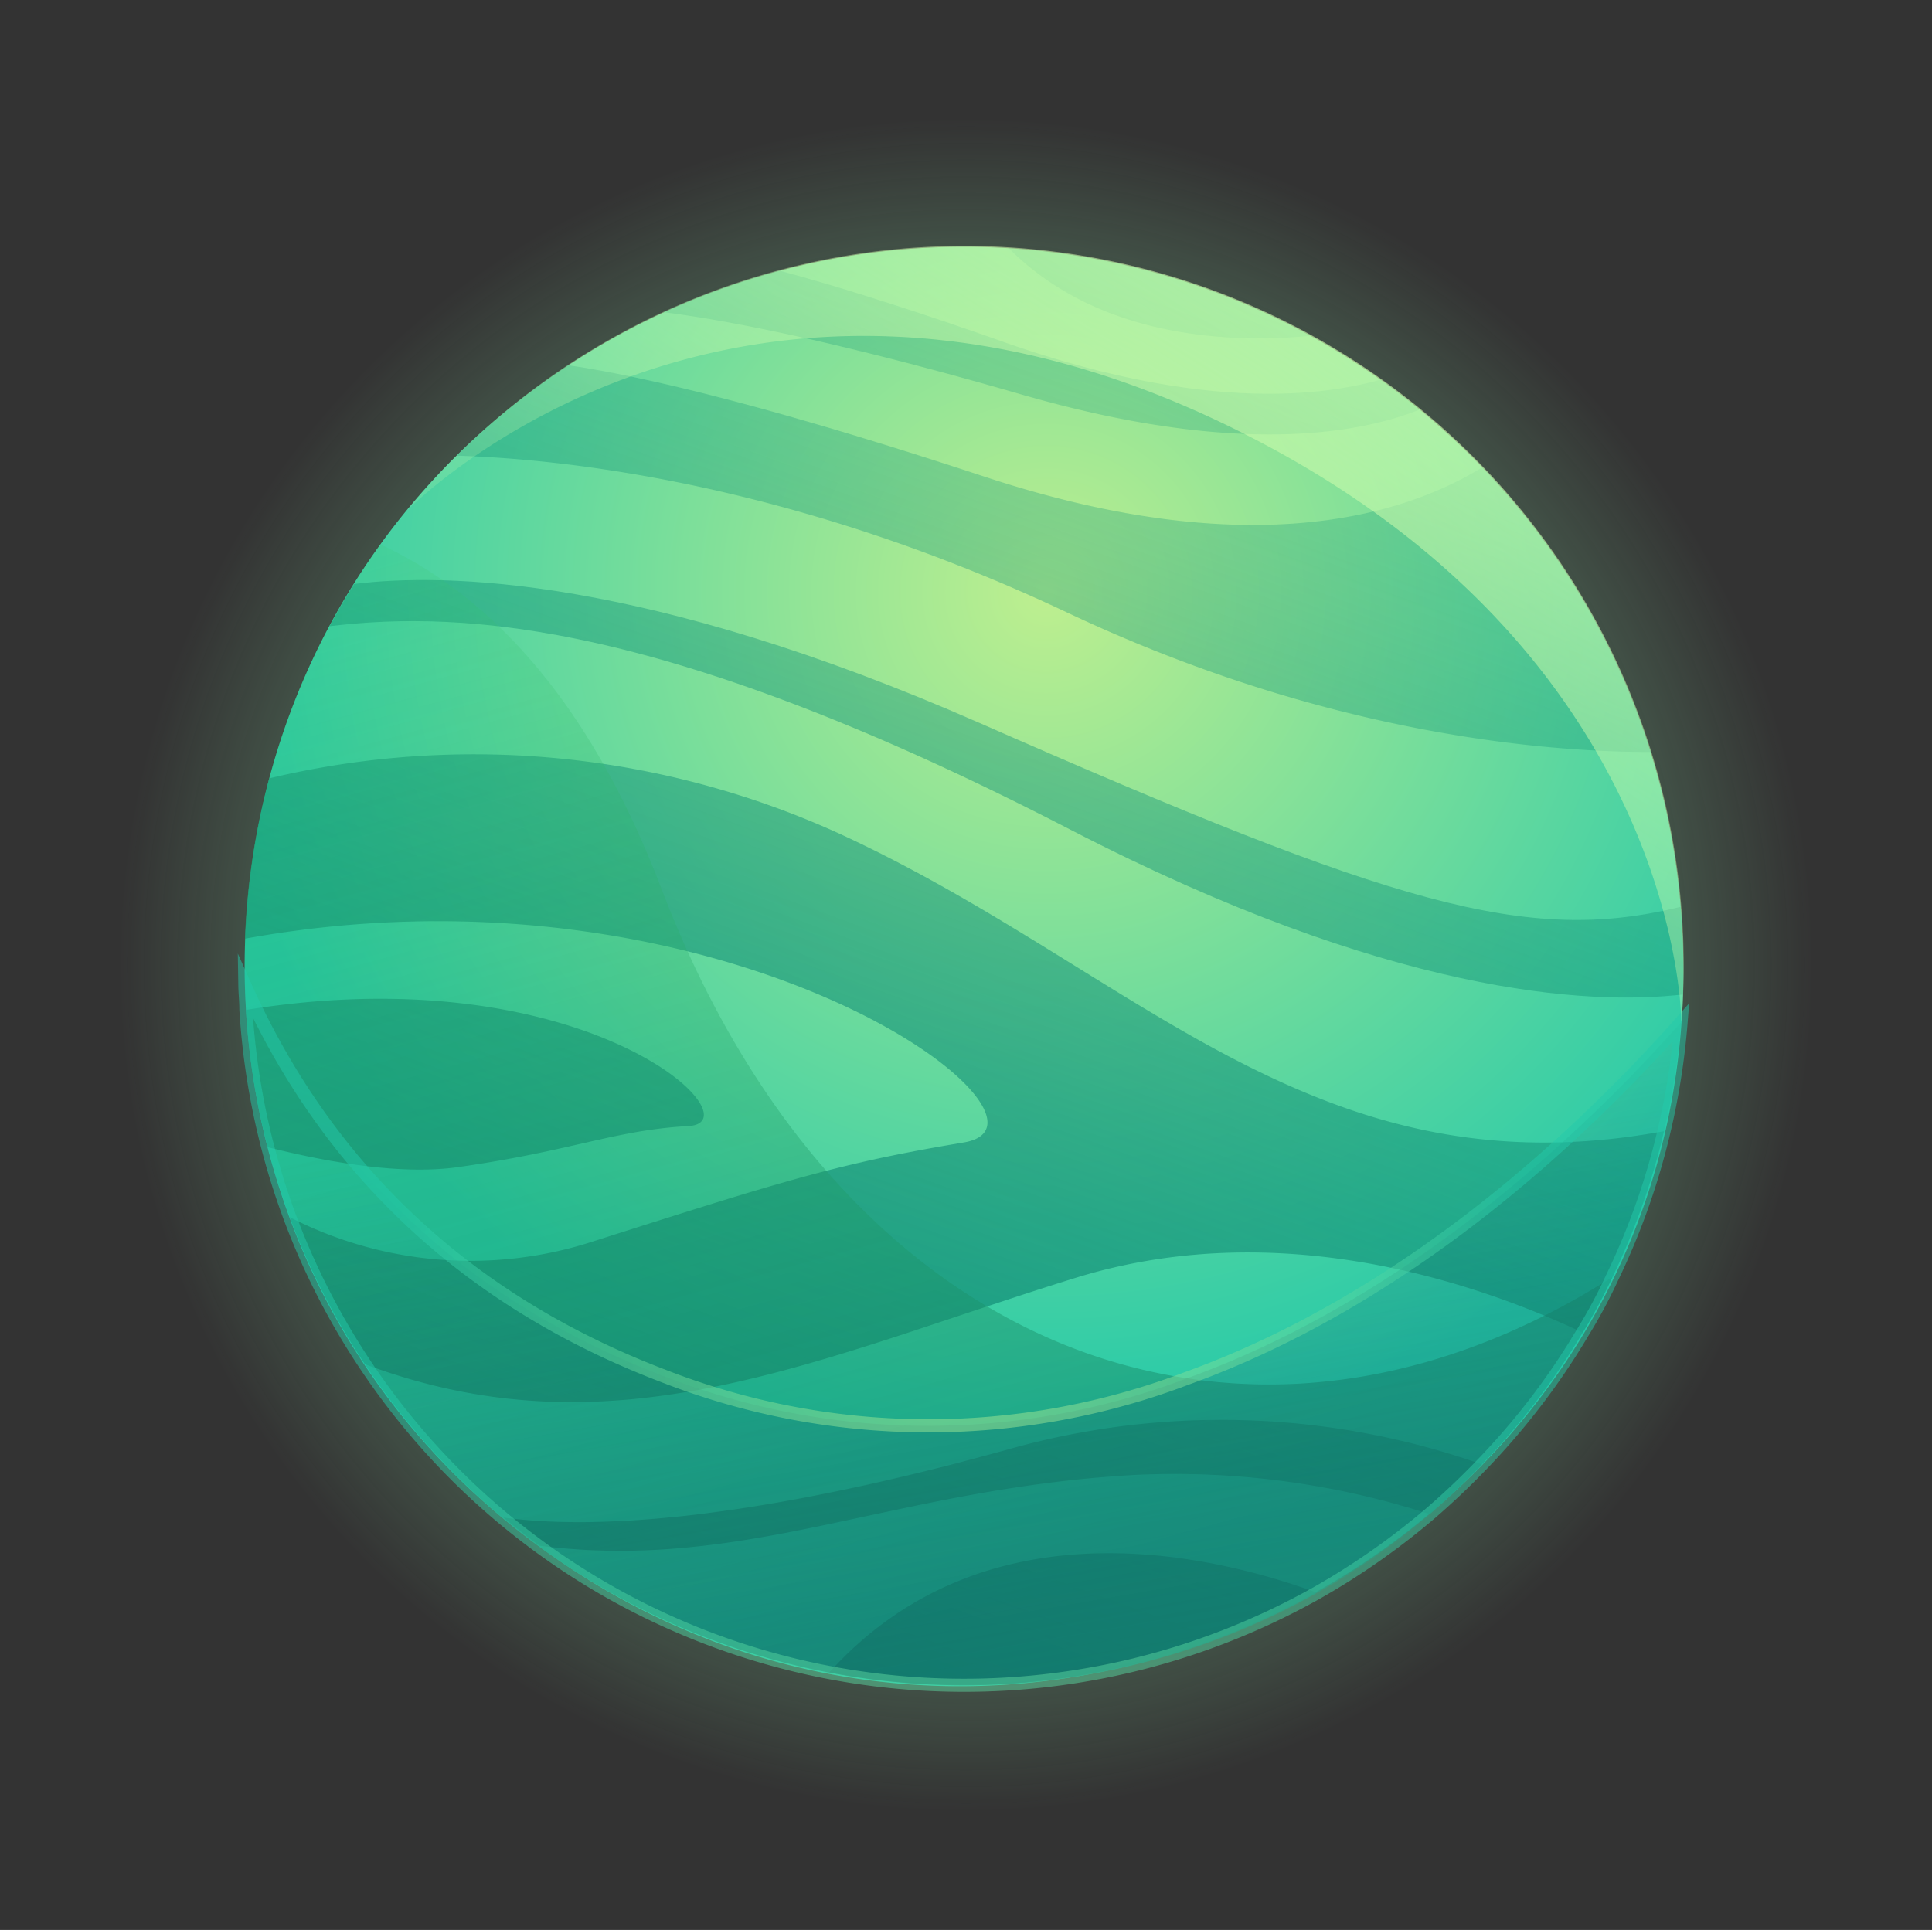 <svg xmlns="http://www.w3.org/2000/svg" xmlns:xlink="http://www.w3.org/1999/xlink" viewBox="0 0 147.38 147.26"><rect x="0" y="0" width="147.38" height="147.26" fill="#333333" stroke="none"/><defs><style>.cls-1{isolation:isolate;}.cls-2{fill:url(#radial-gradient);}.cls-3{fill:url(#radial-gradient-2);}.cls-4{fill:url(#linear-gradient);}.cls-5{fill:url(#linear-gradient-2);}.cls-6{fill:url(#linear-gradient-3);}.cls-7{fill:url(#linear-gradient-4);}.cls-8{fill:url(#linear-gradient-5);}.cls-9{fill:url(#linear-gradient-6);}.cls-10{fill:url(#linear-gradient-7);}.cls-11{fill:url(#linear-gradient-8);}.cls-12{opacity:0.55;fill:url(#linear-gradient-9);}.cls-12,.cls-13{mix-blend-mode:multiply;}.cls-13{stroke-miterlimit:10;opacity:0.5;fill:url(#linear-gradient-10);stroke:url(#radial-gradient-3);}.cls-14{mix-blend-mode:hard-light;fill:url(#linear-gradient-11);}</style><radialGradient id="radial-gradient" cx="73.69" cy="73.63" r="64.62" gradientUnits="userSpaceOnUse"><stop offset="0" stop-color="#77e5b5"/><stop offset="1" stop-color="#95f6b0" stop-opacity="0"/></radialGradient><radialGradient id="radial-gradient-2" cx="79.81" cy="45.17" r="64.89" gradientUnits="userSpaceOnUse"><stop offset="0" stop-color="#beef8f"/><stop offset="1" stop-color="#24c9a9"/></radialGradient><linearGradient id="linear-gradient" x1="47.19" y1="137.56" x2="93.28" y2="10.56" gradientUnits="userSpaceOnUse"><stop offset="0" stop-color="#138677"/><stop offset="1" stop-color="#139b77" stop-opacity="0.1"/></linearGradient><linearGradient id="linear-gradient-2" x1="40.41" y1="135.1" x2="86.51" y2="8.11" xlink:href="#linear-gradient"/><linearGradient id="linear-gradient-3" x1="46.72" y1="137.39" x2="92.81" y2="10.39" xlink:href="#linear-gradient"/><linearGradient id="linear-gradient-4" x1="49.02" y1="138.23" x2="95.12" y2="11.23" xlink:href="#linear-gradient"/><linearGradient id="linear-gradient-5" x1="50.07" y1="138.61" x2="96.16" y2="11.61" xlink:href="#linear-gradient"/><linearGradient id="linear-gradient-6" x1="19.4" y1="127.47" x2="65.5" y2="0.48" xlink:href="#linear-gradient"/><linearGradient id="linear-gradient-7" x1="64.77" y1="143.94" x2="110.87" y2="16.95" xlink:href="#linear-gradient"/><linearGradient id="linear-gradient-8" x1="73.65" y1="147.16" x2="119.75" y2="20.17" xlink:href="#linear-gradient"/><linearGradient id="linear-gradient-9" x1="79.63" y1="121.38" x2="51.41" y2="18.38" gradientUnits="userSpaceOnUse"><stop offset="0" stop-color="#127f6a"/><stop offset="1" stop-color="#3dd565" stop-opacity="0.1"/></linearGradient><linearGradient id="linear-gradient-10" x1="82.34" y1="129.99" x2="73.72" y2="79.84" gradientUnits="userSpaceOnUse"><stop offset="0" stop-color="#126d6a"/><stop offset="1" stop-color="#12656a" stop-opacity="0"/></linearGradient><radialGradient id="radial-gradient-3" cx="73.48" cy="100.89" r="43.93" xlink:href="#radial-gradient-2"/><linearGradient id="linear-gradient-11" x1="121.01" y1="-7.63" x2="67.38" y2="77.98" gradientUnits="userSpaceOnUse"><stop offset="0" stop-color="#d4ffae"/><stop offset="1" stop-color="#d4ffae" stop-opacity="0"/></linearGradient></defs><g class="cls-1"><g id="Layer_2" data-name="Layer 2"><g id="OBJECTS"><path class="cls-2" d="M66.67.36c-57.09,5.42-87.82,73.38-50,119.79h0a73.57,73.57,0,0,0,113.65.52h0C171.76,70.85,132.72-5.93,66.67.36Z"/><path class="cls-3" d="M41.13,118c-30.78-22.47-29.82-69,2.2-90.11a54.87,54.87,0,0,1,84.88,41.27C132.14,116.07,78.85,145.63,41.13,118Z"/><path class="cls-4" d="M125.94,57.38c-8.71,0-25.28-1.54-44.57-10.66C60.05,36.65,42.4,35,34.84,34.77a54.71,54.71,0,0,1,8.49-6.9c5,.72,14.49,2.8,31.77,8.5,20.48,6.76,32.26,2.82,38-.73A54.78,54.78,0,0,1,125.94,57.38Z"/><path class="cls-5" d="M108.31,31.25c-4.78,1.9-14.18,3.54-30.39-1.15C63.73,26,55.32,24.41,50.6,23.82a54.47,54.47,0,0,1,8.82-3.18c4.14,1.11,9.64,2.81,16.93,5.38,14.47,5.12,23.73,4.43,29,2.94C106.35,29.69,107.34,30.45,108.31,31.25Z"/><path class="cls-6" d="M100,25.62c-5.48.54-16,.44-23.06-6.7A54.52,54.52,0,0,1,100,25.62Z"/><path class="cls-7" d="M128.4,73.69c0,.73,0,1.46,0,2.19-7.33.84-22.39,0-46.68-12.54C51,47.45,35.46,46.54,25.14,47.78c.59-1.09,1.22-2.17,1.88-3.22,6.86-.86,22.2-.61,47.76,10.63,31.61,13.89,41.67,16.9,53.43,14C128.34,70.64,128.4,72.15,128.4,73.69Z"/><path class="cls-8" d="M64.12,63.65a67.26,67.26,0,0,0-43.58-4.26,54.73,54.73,0,0,0-1.85,12.23c37-6.7,64,14,54.84,15.55C64.12,88.74,60.05,90,45.31,94.7A30.23,30.23,0,0,1,22.1,92.87a55,55,0,0,0,5.74,11.22c19.08,7.13,34.33-.41,54.15-6.57,15.42-4.79,30.41.24,38.75,4.16a54.42,54.42,0,0,0,6.2-15.37C100.24,91.23,86.74,74.09,64.12,63.65Z"/><path class="cls-9" d="M52.52,85.92c-5.64.31-8.78,1.88-17.56,3.13-4.33.62-9.95-.36-14.54-1.52a53.93,53.93,0,0,1-1.66-10.47C44.83,72.85,57.83,85.62,52.52,85.92Z"/><path class="cls-10" d="M113.06,111.74q-1.92,2-4,3.79a63.32,63.32,0,0,0-22.33-3c-18.61,1-29.76,7.42-45.57,5.41-.94-.69-1.86-1.41-2.75-2.15,6.46.87,18.07.45,38.28-5.14A59.87,59.87,0,0,1,113.06,111.74Z"/><path class="cls-11" d="M100.45,121.52a55.07,55.07,0,0,1-37.18,6.08C75.05,114.55,92.21,118.51,100.45,121.52Z"/><path class="cls-12" d="M123,97.44q-1,2.18-2.27,4.24a54.65,54.65,0,0,1-7.68,10.06q-1.92,2-4,3.79a55.82,55.82,0,0,1-8.58,6A54.89,54.89,0,0,1,41.13,118c-.94-.69-1.86-1.41-2.75-2.15a55,55,0,0,1-16.28-23,55,55,0,0,1-3.34-15.81c0-.62-.07-1.24-.08-1.86s0-1,0-1.51c0-.7,0-1.39,0-2.07a54.84,54.84,0,0,1,6.45-23.84c.59-1.09,1.22-2.17,1.88-3.22s1.3-2,2-3c7.73,3.56,15.68,11.16,21.46,26.3,8.3,21.74,23.19,34.79,40.06,37.32C101,106.77,112.15,104.33,123,97.44Z"/><path class="cls-13" d="M128.24,78a55.21,55.21,0,0,1-1.3,8.3A54.24,54.24,0,0,1,123,97.44q-1,2.18-2.27,4.24a54.65,54.65,0,0,1-7.68,10.06q-1.92,2-4,3.79a55.82,55.82,0,0,1-8.58,6A54.89,54.89,0,0,1,41.13,118c-.94-.69-1.86-1.41-2.75-2.15a55,55,0,0,1-16.28-23,55,55,0,0,1-3.34-15.81c0-.62-.07-1.24-.08-1.86C24,87.06,33.59,98.51,50.64,105a55.54,55.54,0,0,0,39.9.17C107.24,99.14,120.47,86.74,128.24,78Z"/><path class="cls-14" d="M128.25,77.88c0-1.16-.72-28.23-33.24-44.73C56.33,13.52,31.53,38.48,31,39a54.88,54.88,0,0,1,97.28,38.84Z"/></g></g></g></svg>